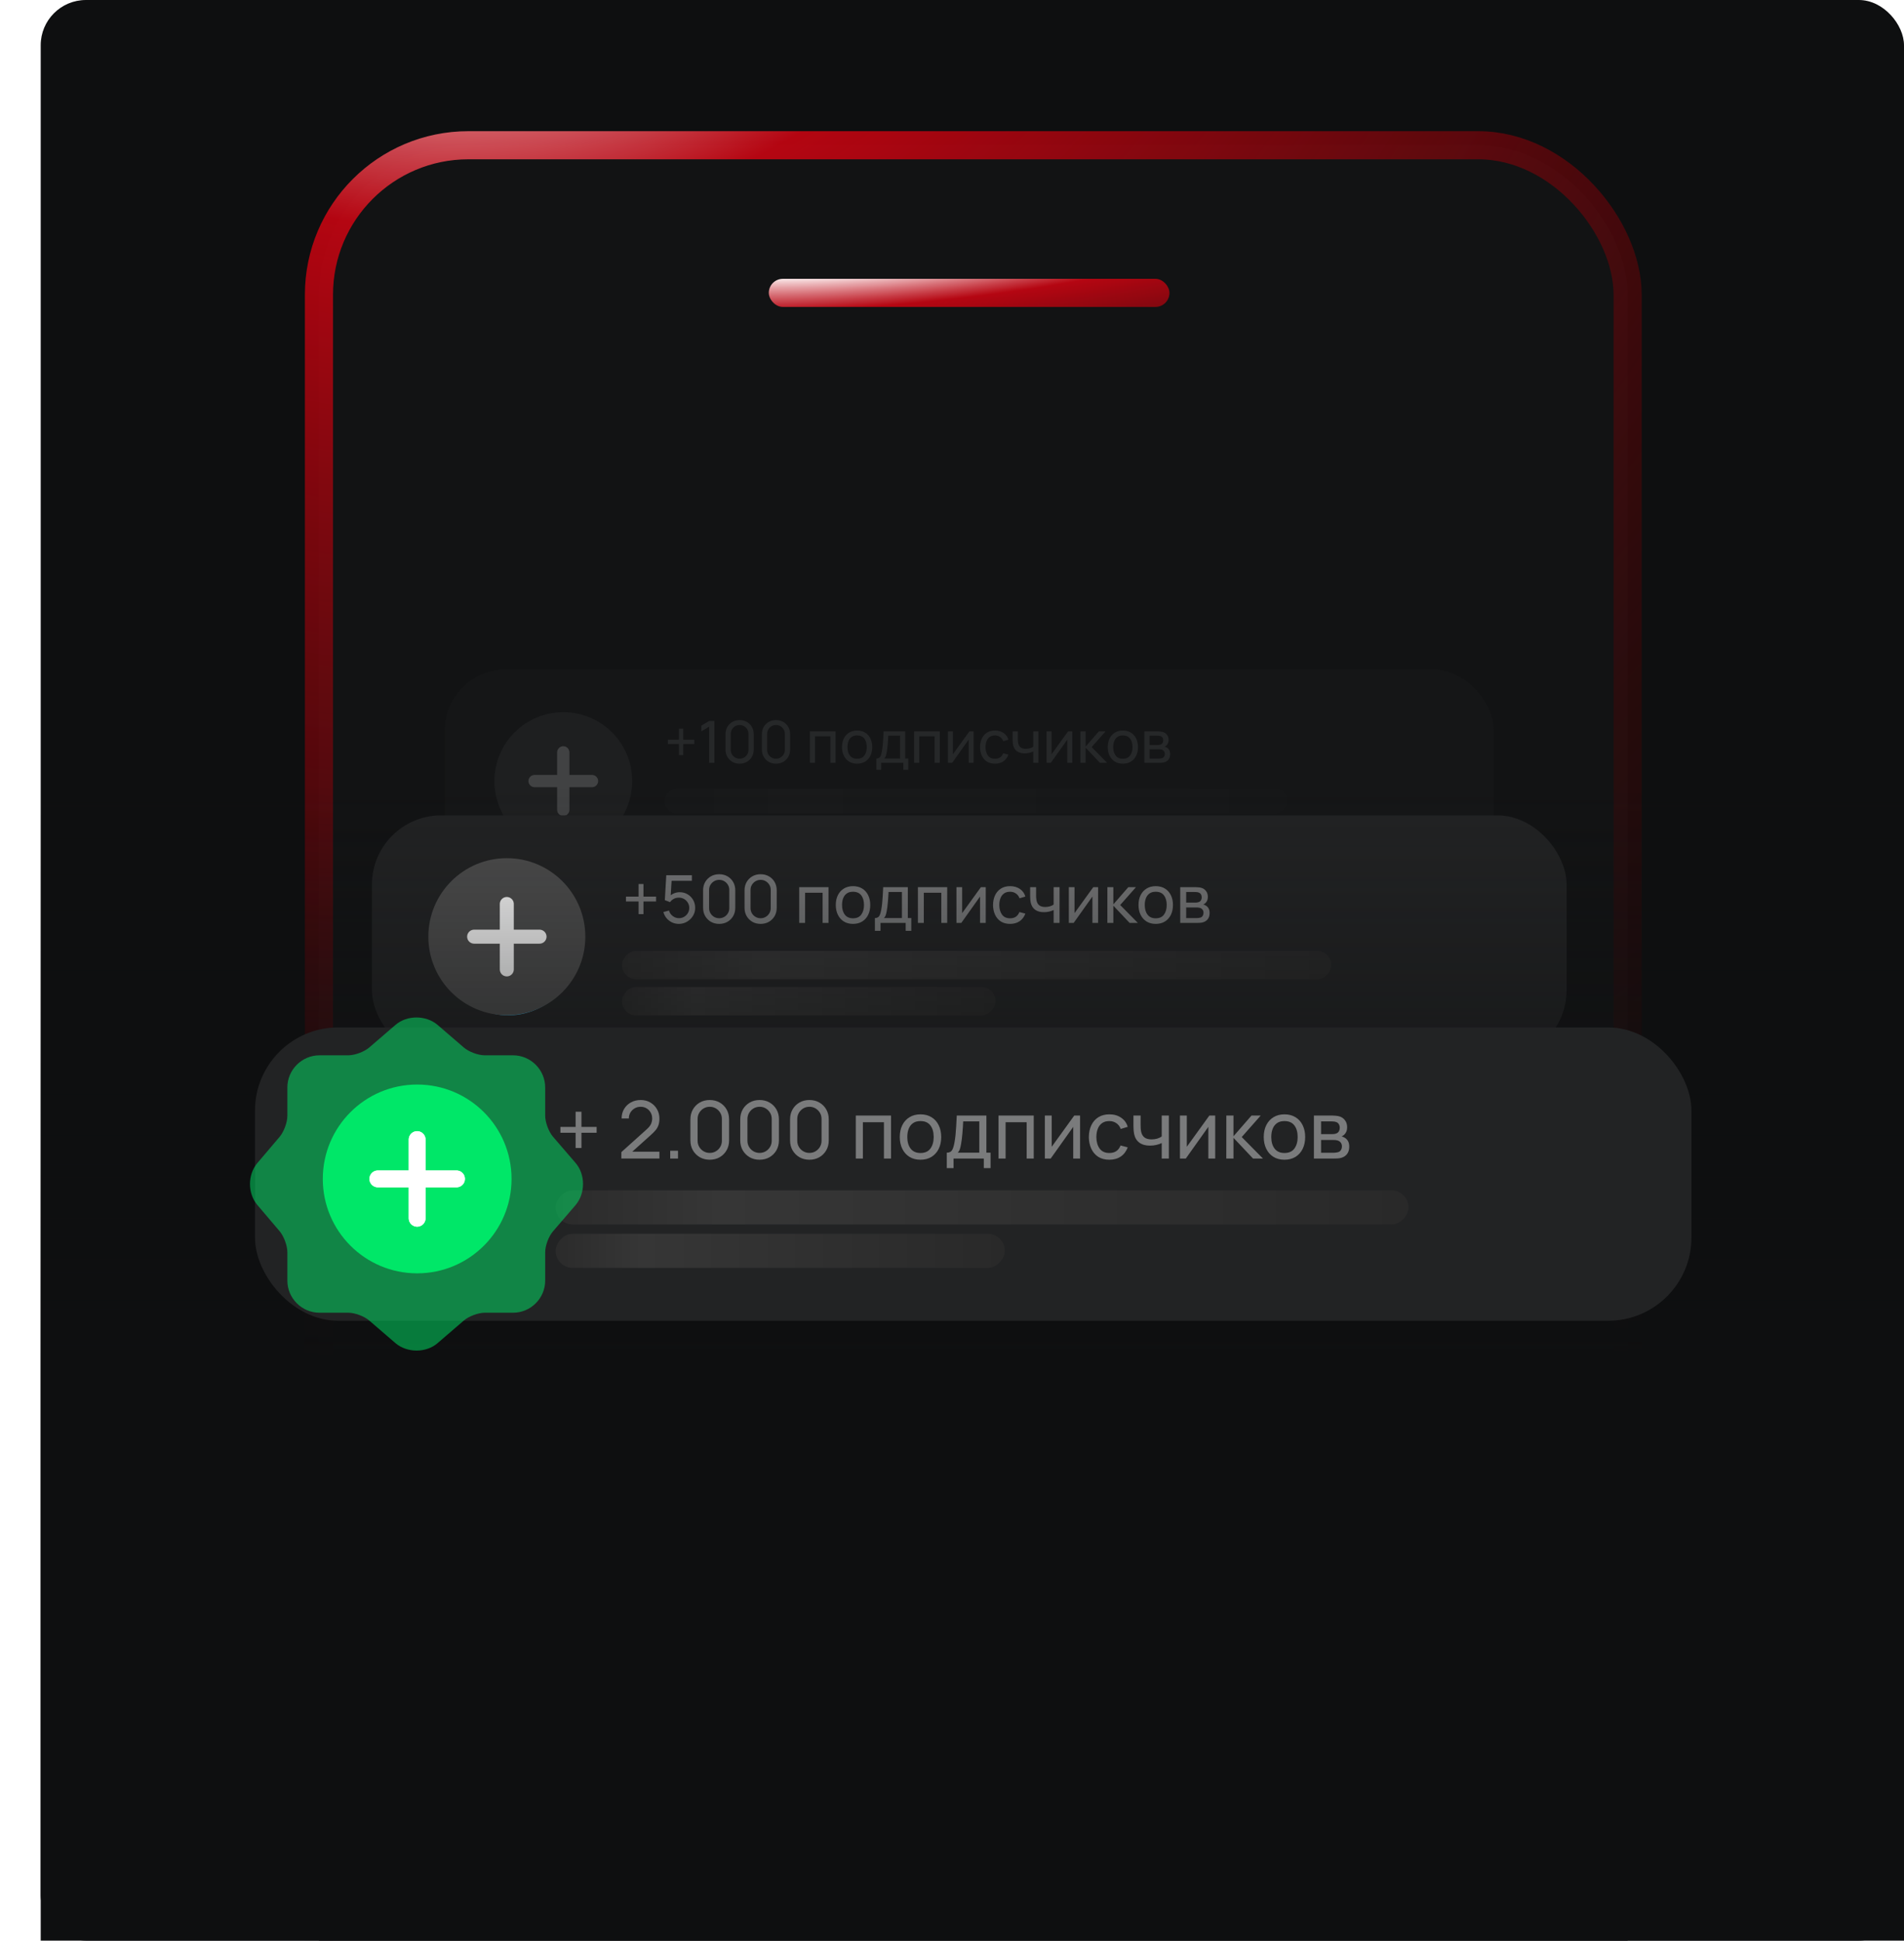 <svg width="421" height="429" viewBox="0 0 421 429" fill="none" xmlns="http://www.w3.org/2000/svg">
<g clip-path="url(#clip0_597_2394)">
<rect x="9" width="412" height="429" rx="10" fill="#0E0F10"/>
<rect x="70.524" y="32.108" width="289.367" height="595.553" rx="33.043" fill="#121314" stroke="url(#paint0_radial_597_2394)" stroke-width="6.217"/>
<rect x="169.994" y="61.637" width="88.59" height="6.217" rx="3.108" fill="url(#paint1_radial_597_2394)"/>
<g opacity="0.2">
<rect x="98.363" y="148" width="231.916" height="47.346" rx="13.44" fill="#222324"/>
<rect x="110.963" y="159.281" width="27.54" height="27.54" rx="13.77" fill="#33BEF0"/>
<path d="M116.584 172.191C121.292 170.201 127.384 167.774 128.225 167.438C130.431 166.559 131.108 166.727 130.771 168.675C130.528 170.074 129.829 174.707 129.271 177.59C128.941 179.301 128.198 179.503 127.032 178.763C126.471 178.407 123.638 176.607 123.024 176.185C122.462 175.799 121.689 175.336 122.659 174.423C123.005 174.098 125.268 172.02 127.033 170.403C127.264 170.191 126.973 169.842 126.707 170.013C124.329 171.528 121.032 173.631 120.613 173.905C119.979 174.318 119.37 174.508 118.278 174.206C117.452 173.979 116.646 173.707 116.332 173.603C115.123 173.204 115.41 172.688 116.584 172.191Z" fill="#F2F5F7"/>
<path opacity="0.4" d="M150.128 166.926V164.471H147.673V163.527H150.128V161.078H151.073V163.527H153.521V164.471H151.073V166.926H150.128ZM156.807 168.629V160.641L155.066 161.695V160.416L156.807 159.375H157.97V168.629H156.807ZM163.539 168.822C162.939 168.822 162.403 168.687 161.932 168.417C161.465 168.143 161.095 167.772 160.82 167.305C160.55 166.834 160.416 166.298 160.416 165.699V162.306C160.416 161.706 160.55 161.17 160.82 160.699C161.095 160.228 161.465 159.857 161.932 159.588C162.403 159.318 162.939 159.183 163.539 159.183C164.138 159.183 164.674 159.318 165.145 159.588C165.616 159.857 165.987 160.228 166.257 160.699C166.527 161.17 166.662 161.706 166.662 162.306V165.699C166.662 166.298 166.527 166.834 166.257 167.305C165.987 167.772 165.616 168.143 165.145 168.417C164.674 168.687 164.138 168.822 163.539 168.822ZM163.539 167.723C163.903 167.723 164.233 167.635 164.528 167.459C164.824 167.284 165.059 167.048 165.235 166.753C165.411 166.453 165.498 166.123 165.498 165.763V162.235C165.498 161.871 165.411 161.541 165.235 161.245C165.059 160.95 164.824 160.714 164.528 160.539C164.233 160.363 163.903 160.275 163.539 160.275C163.179 160.275 162.849 160.363 162.549 160.539C162.253 160.714 162.018 160.95 161.842 161.245C161.666 161.541 161.579 161.871 161.579 162.235V165.763C161.579 166.123 161.666 166.453 161.842 166.753C162.018 167.048 162.253 167.284 162.549 167.459C162.849 167.635 163.179 167.723 163.539 167.723ZM171.584 168.822C170.984 168.822 170.448 168.687 169.977 168.417C169.51 168.143 169.14 167.772 168.865 167.305C168.596 166.834 168.461 166.298 168.461 165.699V162.306C168.461 161.706 168.596 161.17 168.865 160.699C169.14 160.228 169.51 159.857 169.977 159.588C170.448 159.318 170.984 159.183 171.584 159.183C172.183 159.183 172.719 159.318 173.19 159.588C173.661 159.857 174.032 160.228 174.302 160.699C174.572 161.17 174.707 161.706 174.707 162.306V165.699C174.707 166.298 174.572 166.834 174.302 167.305C174.032 167.772 173.661 168.143 173.19 168.417C172.719 168.687 172.183 168.822 171.584 168.822ZM171.584 167.723C171.948 167.723 172.278 167.635 172.573 167.459C172.869 167.284 173.104 167.048 173.28 166.753C173.456 166.453 173.544 166.123 173.544 165.763V162.235C173.544 161.871 173.456 161.541 173.28 161.245C173.104 160.95 172.869 160.714 172.573 160.539C172.278 160.363 171.948 160.275 171.584 160.275C171.224 160.275 170.894 160.363 170.594 160.539C170.298 160.714 170.063 160.95 169.887 161.245C169.711 161.541 169.624 161.871 169.624 162.235V165.763C169.624 166.123 169.711 166.453 169.887 166.753C170.063 167.048 170.298 167.284 170.594 167.459C170.894 167.635 171.224 167.723 171.584 167.723ZM179.072 168.629V161.689H184.759V168.629H183.615V162.775H180.216V168.629H179.072ZM189.515 168.822C188.825 168.822 188.23 168.665 187.728 168.353C187.231 168.04 186.848 167.607 186.578 167.055C186.308 166.502 186.173 165.868 186.173 165.152C186.173 164.424 186.31 163.786 186.584 163.237C186.859 162.689 187.246 162.263 187.748 161.959C188.249 161.65 188.838 161.496 189.515 161.496C190.209 161.496 190.806 161.652 191.308 161.965C191.809 162.274 192.192 162.704 192.458 163.257C192.728 163.805 192.863 164.437 192.863 165.152C192.863 165.876 192.728 166.515 192.458 167.067C192.188 167.616 191.802 168.046 191.301 168.359C190.8 168.667 190.204 168.822 189.515 168.822ZM189.515 167.736C190.234 167.736 190.77 167.496 191.121 167.016C191.473 166.536 191.648 165.915 191.648 165.152C191.648 164.368 191.47 163.745 191.115 163.282C190.759 162.816 190.226 162.582 189.515 162.582C189.031 162.582 188.632 162.691 188.32 162.91C188.007 163.128 187.773 163.43 187.619 163.816C187.465 164.201 187.388 164.647 187.388 165.152C187.388 165.932 187.568 166.558 187.928 167.029C188.287 167.5 188.816 167.736 189.515 167.736ZM193.763 170.171V167.684C194.153 167.684 194.432 167.558 194.599 167.305C194.766 167.048 194.901 166.626 195.004 166.039C195.072 165.671 195.128 165.277 195.171 164.857C195.214 164.437 195.25 163.97 195.28 163.456C195.314 162.938 195.346 162.349 195.376 161.689H200.157V167.684H200.832V170.171H199.74V168.629H194.856V170.171H193.763ZM195.524 167.684H199.013V162.633H196.411C196.398 162.938 196.381 163.257 196.36 163.591C196.338 163.921 196.312 164.251 196.282 164.581C196.257 164.91 196.225 165.223 196.186 165.519C196.152 165.81 196.111 166.071 196.064 166.303C196.008 166.624 195.944 166.896 195.871 167.119C195.798 167.342 195.683 167.53 195.524 167.684ZM202.115 168.629V161.689H207.802V168.629H206.659V162.775H203.259V168.629H202.115ZM215.283 161.689V168.629H214.177V163.514L210.54 168.629H209.596V161.689H210.701V166.733L214.344 161.689H215.283ZM220.006 168.822C219.304 168.822 218.706 168.665 218.213 168.353C217.725 168.036 217.352 167.601 217.095 167.048C216.838 166.495 216.705 165.866 216.697 165.159C216.705 164.435 216.84 163.799 217.102 163.25C217.367 162.698 217.746 162.267 218.239 161.959C218.732 161.65 219.325 161.496 220.019 161.496C220.752 161.496 221.381 161.676 221.908 162.036C222.439 162.396 222.795 162.888 222.975 163.514L221.844 163.854C221.698 163.452 221.461 163.139 221.131 162.916C220.805 162.693 220.43 162.582 220.006 162.582C219.531 162.582 219.139 162.693 218.83 162.916C218.522 163.135 218.293 163.439 218.143 163.829C217.993 164.214 217.916 164.658 217.911 165.159C217.92 165.93 218.098 166.553 218.445 167.029C218.796 167.5 219.316 167.736 220.006 167.736C220.46 167.736 220.837 167.633 221.137 167.427C221.437 167.217 221.664 166.915 221.818 166.521L222.975 166.823C222.735 167.47 222.36 167.965 221.85 168.308C221.341 168.65 220.726 168.822 220.006 168.822ZM228.463 168.629V166.129C228.232 166.245 227.951 166.343 227.622 166.425C227.296 166.506 226.947 166.547 226.574 166.547C225.867 166.547 225.297 166.388 224.865 166.071C224.432 165.754 224.149 165.298 224.017 164.703C223.978 164.523 223.95 164.336 223.933 164.144C223.92 163.951 223.912 163.775 223.907 163.617C223.903 163.458 223.901 163.342 223.901 163.27V161.689H225.058V163.27C225.058 163.394 225.062 163.548 225.07 163.732C225.079 163.912 225.1 164.088 225.135 164.259C225.22 164.683 225.398 165.003 225.668 165.217C225.942 165.431 226.328 165.538 226.825 165.538C227.159 165.538 227.467 165.495 227.75 165.409C228.033 165.324 228.271 165.21 228.463 165.069V161.689H229.614V168.629H228.463ZM237.096 161.689V168.629H235.991V163.514L232.353 168.629H231.409V161.689H232.514V166.733L236.158 161.689H237.096ZM238.889 168.629L238.896 161.689H240.052V165.03L242.963 161.689H244.448L241.382 165.159L244.807 168.629H243.207L240.052 165.287V168.629H238.889ZM248.277 168.822C247.588 168.822 246.992 168.665 246.491 168.353C245.994 168.04 245.611 167.607 245.341 167.055C245.071 166.502 244.936 165.868 244.936 165.152C244.936 164.424 245.073 163.786 245.347 163.237C245.621 162.689 246.009 162.263 246.51 161.959C247.012 161.65 247.601 161.496 248.277 161.496C248.971 161.496 249.569 161.652 250.07 161.965C250.572 162.274 250.955 162.704 251.221 163.257C251.49 163.805 251.625 164.437 251.625 165.152C251.625 165.876 251.49 166.515 251.221 167.067C250.951 167.616 250.565 168.046 250.064 168.359C249.563 168.667 248.967 168.822 248.277 168.822ZM248.277 167.736C248.997 167.736 249.533 167.496 249.884 167.016C250.235 166.536 250.411 165.915 250.411 165.152C250.411 164.368 250.233 163.745 249.878 163.282C249.522 162.816 248.989 162.582 248.277 162.582C247.793 162.582 247.395 162.691 247.082 162.91C246.77 163.128 246.536 163.43 246.382 163.816C246.228 164.201 246.15 164.647 246.15 165.152C246.15 165.932 246.33 166.558 246.69 167.029C247.05 167.5 247.579 167.736 248.277 167.736ZM253.034 168.629V161.689H255.99C256.165 161.689 256.354 161.7 256.555 161.721C256.761 161.738 256.947 161.77 257.114 161.817C257.487 161.916 257.793 162.119 258.033 162.428C258.277 162.732 258.4 163.118 258.4 163.584C258.4 163.846 258.359 164.073 258.277 164.266C258.2 164.458 258.089 164.626 257.943 164.767C257.879 164.831 257.808 164.889 257.731 164.94C257.654 164.992 257.577 165.032 257.5 165.062C257.65 165.088 257.802 165.146 257.956 165.236C258.2 165.369 258.391 165.555 258.528 165.795C258.669 166.035 258.74 166.341 258.74 166.714C258.74 167.185 258.627 167.575 258.4 167.883C258.172 168.188 257.86 168.398 257.461 168.513C257.294 168.56 257.11 168.592 256.909 168.61C256.707 168.622 256.512 168.629 256.324 168.629H253.034ZM254.191 167.697H256.26C256.35 167.697 256.457 167.689 256.581 167.671C256.709 167.654 256.823 167.633 256.922 167.607C257.144 167.543 257.305 167.423 257.404 167.247C257.506 167.072 257.558 166.881 257.558 166.675C257.558 166.401 257.481 166.178 257.326 166.007C257.176 165.836 256.977 165.729 256.729 165.686C256.639 165.66 256.54 165.645 256.433 165.641C256.33 165.637 256.238 165.634 256.157 165.634H254.191V167.697ZM254.191 164.69H255.913C256.033 164.69 256.159 164.683 256.292 164.67C256.425 164.653 256.54 164.626 256.639 164.587C256.836 164.514 256.979 164.394 257.069 164.227C257.164 164.056 257.211 163.869 257.211 163.668C257.211 163.445 257.159 163.25 257.056 163.083C256.958 162.912 256.806 162.794 256.6 162.73C256.463 162.678 256.309 162.651 256.138 162.646C255.971 162.638 255.863 162.633 255.816 162.633H254.191V164.69Z" fill="white"/>
<rect width="72.522" height="5.508" rx="2.754" transform="matrix(1 0 0 -1 146.902 186.824)" fill="url(#paint2_linear_597_2394)"/>
<rect width="137.7" height="5.508" rx="2.754" transform="matrix(1 0 0 -1 146.902 179.809)" fill="url(#paint3_linear_597_2394)"/>
<circle cx="124.554" cy="172.671" r="15.237" fill="#4E4E4E"/>
<path d="M124.547 179.018V166.32" stroke="white" stroke-width="2.717" stroke-linecap="round" stroke-linejoin="round"/>
<path d="M118.203 172.664L130.9 172.664" stroke="white" stroke-width="2.717" stroke-linecap="round" stroke-linejoin="round"/>
</g>
<rect x="82.238" y="180.25" width="264.165" height="53.93" rx="15.308" fill="#222324"/>
<rect x="96.59" y="193.098" width="31.37" height="31.37" rx="15.685" fill="#33BEF0"/>
<path d="M102.993 207.806C108.355 205.539 115.295 202.774 116.253 202.392C118.766 201.39 119.537 201.582 119.153 203.8C118.876 205.394 118.08 210.671 117.445 213.956C117.068 215.904 116.223 216.134 114.894 215.292C114.255 214.886 111.028 212.836 110.328 212.354C109.689 211.916 108.807 211.388 109.913 210.348C110.307 209.978 112.885 207.611 114.895 205.769C115.158 205.528 114.827 205.13 114.523 205.324C111.815 207.05 108.06 209.446 107.582 209.757C106.86 210.229 106.167 210.445 104.922 210.101C103.982 209.842 103.063 209.532 102.706 209.414C101.329 208.96 101.655 208.371 102.993 207.806Z" fill="#F2F5F7"/>
<path opacity="0.4" d="M141.202 202.08V199.284H138.406V198.208H141.202V195.419H142.278V198.208H145.067V199.284H142.278V202.08H141.202ZM150.091 204.239C149.549 204.239 149.044 204.127 148.575 203.902C148.112 203.678 147.714 203.371 147.382 202.98C147.055 202.585 146.821 202.131 146.68 201.619L147.931 201.282C148.019 201.628 148.175 201.929 148.4 202.182C148.624 202.431 148.885 202.626 149.183 202.768C149.486 202.905 149.8 202.973 150.127 202.973C150.557 202.973 150.942 202.87 151.284 202.665C151.63 202.456 151.903 202.18 152.103 201.838C152.304 201.492 152.404 201.114 152.404 200.704C152.404 200.279 152.299 199.896 152.089 199.555C151.884 199.208 151.608 198.935 151.262 198.735C150.915 198.535 150.537 198.435 150.127 198.435C149.664 198.435 149.266 198.532 148.934 198.727C148.607 198.918 148.349 199.152 148.158 199.43L147.002 198.991L147.324 193.479H152.982V194.716H147.953L148.532 194.175L148.261 198.588L147.975 198.215C148.268 197.903 148.617 197.661 149.022 197.49C149.432 197.32 149.849 197.234 150.274 197.234C150.927 197.234 151.513 197.388 152.03 197.695C152.548 197.998 152.957 198.413 153.26 198.94C153.563 199.462 153.714 200.05 153.714 200.704C153.714 201.353 153.548 201.946 153.216 202.482C152.884 203.014 152.443 203.441 151.891 203.763C151.345 204.081 150.744 204.239 150.091 204.239ZM159.022 204.239C158.338 204.239 157.729 204.085 157.192 203.778C156.66 203.466 156.238 203.044 155.925 202.512C155.618 201.975 155.464 201.365 155.464 200.682V196.817C155.464 196.134 155.618 195.524 155.925 194.987C156.238 194.45 156.66 194.028 157.192 193.721C157.729 193.413 158.338 193.26 159.022 193.26C159.705 193.26 160.315 193.413 160.852 193.721C161.388 194.028 161.81 194.45 162.118 194.987C162.425 195.524 162.579 196.134 162.579 196.817V200.682C162.579 201.365 162.425 201.975 162.118 202.512C161.81 203.044 161.388 203.466 160.852 203.778C160.315 204.085 159.705 204.239 159.022 204.239ZM159.022 202.987C159.436 202.987 159.812 202.887 160.149 202.687C160.486 202.487 160.754 202.219 160.954 201.882C161.154 201.541 161.254 201.165 161.254 200.755V196.737C161.254 196.322 161.154 195.946 160.954 195.609C160.754 195.273 160.486 195.004 160.149 194.804C159.812 194.604 159.436 194.504 159.022 194.504C158.612 194.504 158.236 194.604 157.894 194.804C157.558 195.004 157.289 195.273 157.089 195.609C156.889 195.946 156.789 196.322 156.789 196.737V200.755C156.789 201.165 156.889 201.541 157.089 201.882C157.289 202.219 157.558 202.487 157.894 202.687C158.236 202.887 158.612 202.987 159.022 202.987ZM168.185 204.239C167.502 204.239 166.892 204.085 166.356 203.778C165.824 203.466 165.402 203.044 165.089 202.512C164.782 201.975 164.628 201.365 164.628 200.682V196.817C164.628 196.134 164.782 195.524 165.089 194.987C165.402 194.45 165.824 194.028 166.356 193.721C166.892 193.413 167.502 193.26 168.185 193.26C168.869 193.26 169.479 193.413 170.015 193.721C170.552 194.028 170.974 194.45 171.282 194.987C171.589 195.524 171.743 196.134 171.743 196.817V200.682C171.743 201.365 171.589 201.975 171.282 202.512C170.974 203.044 170.552 203.466 170.015 203.778C169.479 204.085 168.869 204.239 168.185 204.239ZM168.185 202.987C168.6 202.987 168.976 202.887 169.313 202.687C169.649 202.487 169.918 202.219 170.118 201.882C170.318 201.541 170.418 201.165 170.418 200.755V196.737C170.418 196.322 170.318 195.946 170.118 195.609C169.918 195.273 169.649 195.004 169.313 194.804C168.976 194.604 168.6 194.504 168.185 194.504C167.776 194.504 167.4 194.604 167.058 194.804C166.721 195.004 166.453 195.273 166.253 195.609C166.053 195.946 165.953 196.322 165.953 196.737V200.755C165.953 201.165 166.053 201.541 166.253 201.882C166.453 202.219 166.721 202.487 167.058 202.687C167.4 202.887 167.776 202.987 168.185 202.987ZM176.715 204.02V196.114H183.193V204.02H181.89V197.351H178.018V204.02H176.715ZM188.61 204.239C187.824 204.239 187.146 204.061 186.575 203.705C186.009 203.349 185.572 202.856 185.265 202.226C184.958 201.597 184.804 200.875 184.804 200.06C184.804 199.23 184.96 198.503 185.272 197.878C185.585 197.254 186.026 196.768 186.597 196.422C187.168 196.07 187.839 195.895 188.61 195.895C189.401 195.895 190.081 196.073 190.652 196.429C191.223 196.78 191.66 197.271 191.962 197.9C192.27 198.525 192.424 199.245 192.424 200.06C192.424 200.884 192.27 201.611 191.962 202.241C191.655 202.865 191.216 203.356 190.645 203.712C190.074 204.063 189.396 204.239 188.61 204.239ZM188.61 203.002C189.43 203.002 190.04 202.729 190.44 202.182C190.84 201.636 191.04 200.928 191.04 200.06C191.04 199.167 190.838 198.457 190.433 197.93C190.028 197.398 189.42 197.132 188.61 197.132C188.059 197.132 187.605 197.256 187.249 197.505C186.892 197.754 186.626 198.098 186.451 198.537C186.275 198.976 186.187 199.484 186.187 200.06C186.187 200.948 186.392 201.66 186.802 202.197C187.212 202.734 187.815 203.002 188.61 203.002ZM193.45 205.776V202.944C193.894 202.944 194.211 202.8 194.401 202.512C194.591 202.219 194.745 201.738 194.862 201.07C194.94 200.65 195.004 200.201 195.053 199.723C195.101 199.245 195.143 198.713 195.177 198.127C195.216 197.537 195.253 196.866 195.287 196.114H200.733V202.944H201.501V205.776H200.257V204.02H194.694V205.776H193.45ZM195.455 202.944H199.43V197.19H196.465C196.451 197.537 196.431 197.9 196.407 198.281C196.382 198.657 196.353 199.032 196.319 199.408C196.29 199.784 196.253 200.14 196.209 200.477C196.17 200.809 196.124 201.106 196.07 201.37C196.007 201.736 195.933 202.046 195.85 202.299C195.767 202.553 195.636 202.768 195.455 202.944ZM202.963 204.02V196.114H209.441V204.02H208.138V197.351H204.266V204.02H202.963ZM217.961 196.114V204.02H216.702V198.193L212.559 204.02H211.483V196.114H212.742V201.86L216.892 196.114H217.961ZM223.341 204.239C222.541 204.239 221.86 204.061 221.299 203.705C220.743 203.344 220.318 202.848 220.026 202.219C219.733 201.589 219.582 200.872 219.572 200.067C219.582 199.242 219.735 198.518 220.033 197.893C220.336 197.264 220.767 196.773 221.329 196.422C221.89 196.07 222.566 195.895 223.356 195.895C224.191 195.895 224.908 196.1 225.508 196.51C226.113 196.92 226.518 197.481 226.723 198.193L225.435 198.581C225.269 198.122 224.998 197.766 224.622 197.512C224.252 197.259 223.825 197.132 223.341 197.132C222.8 197.132 222.353 197.259 222.002 197.512C221.651 197.761 221.39 198.108 221.219 198.552C221.048 198.991 220.96 199.496 220.955 200.067C220.965 200.945 221.168 201.655 221.563 202.197C221.963 202.734 222.556 203.002 223.341 203.002C223.859 203.002 224.288 202.885 224.63 202.651C224.971 202.412 225.23 202.068 225.406 201.619L226.723 201.963C226.45 202.7 226.023 203.263 225.442 203.654C224.861 204.044 224.161 204.239 223.341 204.239ZM232.975 204.02V201.172C232.711 201.304 232.392 201.416 232.016 201.509C231.645 201.602 231.247 201.648 230.823 201.648C230.018 201.648 229.369 201.467 228.876 201.106C228.383 200.745 228.061 200.226 227.91 199.547C227.866 199.342 227.834 199.13 227.814 198.91C227.8 198.691 227.79 198.491 227.785 198.31C227.78 198.13 227.778 197.998 227.778 197.915V196.114H229.095V197.915C229.095 198.057 229.1 198.232 229.11 198.442C229.12 198.647 229.144 198.847 229.183 199.042C229.281 199.525 229.483 199.889 229.791 200.133C230.103 200.377 230.542 200.499 231.108 200.499C231.489 200.499 231.84 200.45 232.162 200.352C232.484 200.255 232.755 200.126 232.975 199.964V196.114H234.285V204.02H232.975ZM242.808 196.114V204.02H241.549V198.193L237.406 204.02H236.33V196.114H237.589V201.86L241.739 196.114H242.808ZM244.85 204.02L244.858 196.114H246.175V199.921L249.491 196.114H251.182L247.69 200.067L251.592 204.02H249.769L246.175 200.213V204.02H244.85ZM255.544 204.239C254.759 204.239 254.08 204.061 253.509 203.705C252.943 203.349 252.507 202.856 252.199 202.226C251.892 201.597 251.738 200.875 251.738 200.06C251.738 199.23 251.894 198.503 252.206 197.878C252.519 197.254 252.96 196.768 253.531 196.422C254.102 196.07 254.773 195.895 255.544 195.895C256.335 195.895 257.015 196.073 257.586 196.429C258.157 196.78 258.594 197.271 258.897 197.9C259.204 198.525 259.358 199.245 259.358 200.06C259.358 200.884 259.204 201.611 258.897 202.241C258.589 202.865 258.15 203.356 257.579 203.712C257.008 204.063 256.33 204.239 255.544 204.239ZM255.544 203.002C256.364 203.002 256.974 202.729 257.374 202.182C257.774 201.636 257.974 200.928 257.974 200.06C257.974 199.167 257.772 198.457 257.367 197.93C256.962 197.398 256.354 197.132 255.544 197.132C254.993 197.132 254.539 197.256 254.183 197.505C253.827 197.754 253.561 198.098 253.385 198.537C253.209 198.976 253.121 199.484 253.121 200.06C253.121 200.948 253.326 201.66 253.736 202.197C254.146 202.734 254.749 203.002 255.544 203.002ZM260.962 204.02V196.114H264.329C264.529 196.114 264.744 196.127 264.973 196.151C265.207 196.17 265.42 196.207 265.61 196.261C266.034 196.373 266.383 196.605 266.657 196.956C266.935 197.303 267.074 197.742 267.074 198.274C267.074 198.571 267.027 198.83 266.935 199.05C266.847 199.269 266.72 199.459 266.554 199.62C266.481 199.694 266.4 199.76 266.313 199.818C266.225 199.877 266.137 199.923 266.049 199.957C266.22 199.986 266.393 200.052 266.569 200.155C266.847 200.306 267.064 200.518 267.22 200.792C267.381 201.065 267.462 201.414 267.462 201.838C267.462 202.375 267.332 202.819 267.074 203.17C266.815 203.517 266.459 203.756 266.005 203.888C265.815 203.941 265.605 203.978 265.376 203.998C265.146 204.012 264.924 204.02 264.71 204.02H260.962ZM262.279 202.958H264.636C264.739 202.958 264.861 202.948 265.002 202.929C265.149 202.909 265.278 202.885 265.39 202.856C265.644 202.783 265.827 202.646 265.939 202.446C266.056 202.246 266.115 202.029 266.115 201.794C266.115 201.482 266.027 201.228 265.851 201.033C265.681 200.838 265.454 200.716 265.171 200.667C265.068 200.638 264.956 200.621 264.834 200.616C264.717 200.611 264.612 200.609 264.519 200.609H262.279V202.958ZM262.279 199.533H264.241C264.378 199.533 264.522 199.525 264.673 199.511C264.824 199.491 264.956 199.459 265.068 199.416C265.293 199.333 265.456 199.196 265.559 199.006C265.666 198.81 265.72 198.598 265.72 198.369C265.72 198.115 265.661 197.893 265.544 197.703C265.432 197.508 265.259 197.373 265.024 197.3C264.868 197.242 264.692 197.21 264.497 197.205C264.307 197.195 264.185 197.19 264.131 197.19H262.279V199.533Z" fill="white"/>
<rect width="82.607" height="6.274" rx="3.137" transform="matrix(1 0 0 -1 137.527 224.465)" fill="url(#paint4_linear_597_2394)"/>
<rect width="156.848" height="6.274" rx="3.137" transform="matrix(1 0 0 -1 137.527 216.477)" fill="url(#paint5_linear_597_2394)"/>
<circle cx="112.067" cy="207.067" r="17.356" fill="#4E4E4E"/>
<path d="M112.061 214.299V199.836" stroke="white" stroke-width="3.095" stroke-linecap="round" stroke-linejoin="round"/>
<path d="M104.836 207.062L119.299 207.062" stroke="white" stroke-width="3.095" stroke-linecap="round" stroke-linejoin="round"/>
<rect x="9" y="64" width="412" height="365" fill="url(#paint6_linear_597_2394)"/>
</g>
<rect x="56.379" y="227.125" width="317.623" height="64.844" rx="18.406" fill="#222324"/>
<rect x="73.635" y="242.574" width="37.718" height="37.718" rx="18.859" fill="#33BEF0"/>
<path d="M81.333 260.257C87.781 257.531 96.125 254.207 97.277 253.747C100.298 252.543 101.225 252.774 100.763 255.441C100.431 257.357 99.473 263.702 98.71 267.651C98.257 269.994 97.24 270.271 95.642 269.258C94.874 268.77 90.995 266.305 90.153 265.726C89.384 265.198 88.324 264.564 89.654 263.314C90.127 262.869 93.227 260.023 95.643 257.808C95.96 257.518 95.562 257.04 95.197 257.273C91.94 259.348 87.426 262.229 86.851 262.604C85.983 263.17 85.149 263.43 83.653 263.017C82.522 262.705 81.418 262.332 80.988 262.19C79.332 261.644 79.725 260.937 81.333 260.257Z" fill="#F2F5F7"/>
<path opacity="0.4" d="M127.274 253.777V250.415H123.913V249.122H127.274V245.768H128.568V249.122H131.921V250.415H128.568V253.777H127.274ZM137.385 256.101L137.393 254.692L143.017 249.632C143.487 249.21 143.8 248.811 143.959 248.435C144.123 248.054 144.205 247.664 144.205 247.265C144.205 246.778 144.094 246.338 143.871 245.944C143.648 245.551 143.343 245.24 142.956 245.012C142.574 244.783 142.14 244.668 141.653 244.668C141.148 244.668 140.7 244.789 140.307 245.029C139.913 245.264 139.602 245.578 139.374 245.971C139.151 246.364 139.042 246.792 139.048 247.256H137.446C137.446 246.458 137.631 245.754 138.001 245.144C138.37 244.527 138.872 244.046 139.506 243.7C140.145 243.348 140.87 243.172 141.679 243.172C142.466 243.172 143.17 243.354 143.792 243.718C144.414 244.076 144.904 244.566 145.261 245.188C145.625 245.804 145.807 246.502 145.807 247.282C145.807 247.834 145.737 248.312 145.596 248.717C145.461 249.122 145.25 249.497 144.962 249.843C144.675 250.183 144.314 250.547 143.88 250.934L139.206 255.132L139.004 254.604H145.807V256.101H137.385ZM148.194 256.109V254.384H149.919V256.109H148.194ZM156.934 256.373C156.113 256.373 155.379 256.189 154.734 255.819C154.094 255.443 153.587 254.936 153.211 254.296C152.842 253.651 152.657 252.918 152.657 252.096V247.449C152.657 246.628 152.842 245.895 153.211 245.249C153.587 244.604 154.094 244.096 154.734 243.727C155.379 243.357 156.113 243.172 156.934 243.172C157.755 243.172 158.489 243.357 159.134 243.727C159.78 244.096 160.287 244.604 160.657 245.249C161.026 245.895 161.211 246.628 161.211 247.449V252.096C161.211 252.918 161.026 253.651 160.657 254.296C160.287 254.936 159.78 255.443 159.134 255.819C158.489 256.189 157.755 256.373 156.934 256.373ZM156.934 254.868C157.433 254.868 157.885 254.748 158.289 254.508C158.694 254.267 159.017 253.944 159.257 253.54C159.498 253.129 159.618 252.677 159.618 252.184V247.353C159.618 246.854 159.498 246.402 159.257 245.997C159.017 245.592 158.694 245.27 158.289 245.029C157.885 244.789 157.433 244.668 156.934 244.668C156.441 244.668 155.989 244.789 155.579 245.029C155.174 245.27 154.851 245.592 154.611 245.997C154.37 246.402 154.25 246.854 154.25 247.353V252.184C154.25 252.677 154.37 253.129 154.611 253.54C154.851 253.944 155.174 254.267 155.579 254.508C155.989 254.748 156.441 254.868 156.934 254.868ZM167.952 256.373C167.131 256.373 166.397 256.189 165.752 255.819C165.113 255.443 164.605 254.936 164.23 254.296C163.86 253.651 163.675 252.918 163.675 252.096V247.449C163.675 246.628 163.86 245.895 164.23 245.249C164.605 244.604 165.113 244.096 165.752 243.727C166.397 243.357 167.131 243.172 167.952 243.172C168.774 243.172 169.507 243.357 170.152 243.727C170.798 244.096 171.305 244.604 171.675 245.249C172.045 245.895 172.229 246.628 172.229 247.449V252.096C172.229 252.918 172.045 253.651 171.675 254.296C171.305 254.936 170.798 255.443 170.152 255.819C169.507 256.189 168.774 256.373 167.952 256.373ZM167.952 254.868C168.451 254.868 168.903 254.748 169.308 254.508C169.712 254.267 170.035 253.944 170.276 253.54C170.516 253.129 170.637 252.677 170.637 252.184V247.353C170.637 246.854 170.516 246.402 170.276 245.997C170.035 245.592 169.712 245.27 169.308 245.029C168.903 244.789 168.451 244.668 167.952 244.668C167.459 244.668 167.008 244.789 166.597 245.029C166.192 245.27 165.869 245.592 165.629 245.997C165.388 246.402 165.268 246.854 165.268 247.353V252.184C165.268 252.677 165.388 253.129 165.629 253.54C165.869 253.944 166.192 254.267 166.597 254.508C167.008 254.748 167.459 254.868 167.952 254.868ZM178.97 256.373C178.149 256.373 177.416 256.189 176.77 255.819C176.131 255.443 175.623 254.936 175.248 254.296C174.878 253.651 174.693 252.918 174.693 252.096V247.449C174.693 246.628 174.878 245.895 175.248 245.249C175.623 244.604 176.131 244.096 176.77 243.727C177.416 243.357 178.149 243.172 178.97 243.172C179.792 243.172 180.525 243.357 181.171 243.727C181.816 244.096 182.324 244.604 182.693 245.249C183.063 245.895 183.248 246.628 183.248 247.449V252.096C183.248 252.918 183.063 253.651 182.693 254.296C182.324 254.936 181.816 255.443 181.171 255.819C180.525 256.189 179.792 256.373 178.97 256.373ZM178.97 254.868C179.469 254.868 179.921 254.748 180.326 254.508C180.731 254.267 181.053 253.944 181.294 253.54C181.534 253.129 181.655 252.677 181.655 252.184V247.353C181.655 246.854 181.534 246.402 181.294 245.997C181.053 245.592 180.731 245.27 180.326 245.029C179.921 244.789 179.469 244.668 178.97 244.668C178.478 244.668 178.026 244.789 177.615 245.029C177.21 245.27 176.888 245.592 176.647 245.997C176.406 246.402 176.286 246.854 176.286 247.353V252.184C176.286 252.677 176.406 253.129 176.647 253.54C176.888 253.944 177.21 254.267 177.615 254.508C178.026 254.748 178.478 254.868 178.97 254.868ZM189.226 256.109V246.604H197.015V256.109H195.449V248.092H190.793V256.109H189.226ZM203.528 256.373C202.584 256.373 201.768 256.159 201.082 255.731C200.401 255.303 199.876 254.71 199.506 253.953C199.137 253.196 198.952 252.328 198.952 251.348C198.952 250.351 199.14 249.476 199.515 248.725C199.891 247.974 200.422 247.391 201.108 246.974C201.795 246.552 202.601 246.34 203.528 246.34C204.479 246.34 205.297 246.555 205.984 246.983C206.67 247.405 207.195 247.995 207.559 248.752C207.929 249.503 208.114 250.368 208.114 251.348C208.114 252.34 207.929 253.214 207.559 253.971C207.189 254.722 206.661 255.311 205.975 255.74C205.288 256.162 204.473 256.373 203.528 256.373ZM203.528 254.886C204.514 254.886 205.247 254.557 205.729 253.9C206.21 253.243 206.45 252.392 206.45 251.348C206.45 250.274 206.207 249.421 205.72 248.787C205.233 248.148 204.502 247.828 203.528 247.828C202.865 247.828 202.32 247.977 201.891 248.277C201.463 248.576 201.143 248.99 200.932 249.518C200.721 250.046 200.615 250.656 200.615 251.348C200.615 252.416 200.862 253.273 201.355 253.918C201.847 254.563 202.572 254.886 203.528 254.886ZM209.347 258.222V254.816C209.881 254.816 210.262 254.643 210.491 254.296C210.72 253.944 210.905 253.366 211.046 252.563C211.14 252.058 211.216 251.518 211.275 250.943C211.333 250.368 211.383 249.729 211.424 249.025C211.471 248.315 211.515 247.508 211.556 246.604H218.104V254.816H219.028V258.222H217.532V256.109H210.843V258.222H209.347ZM211.759 254.816H216.537V247.898H212.973C212.956 248.315 212.932 248.752 212.903 249.21C212.873 249.661 212.838 250.113 212.797 250.565C212.762 251.017 212.718 251.445 212.665 251.85C212.618 252.249 212.562 252.607 212.498 252.923C212.422 253.364 212.334 253.736 212.234 254.041C212.134 254.346 211.976 254.604 211.759 254.816ZM220.786 256.109V246.604H228.574V256.109H227.008V248.092H222.352V256.109H220.786ZM238.819 246.604V256.109H237.305V249.104L232.324 256.109H231.03V246.604H232.544V253.513L237.534 246.604H238.819ZM245.288 256.373C244.326 256.373 243.508 256.159 242.833 255.731C242.164 255.297 241.653 254.701 241.301 253.944C240.949 253.188 240.768 252.325 240.756 251.357C240.768 250.365 240.952 249.494 241.31 248.743C241.674 247.986 242.193 247.397 242.868 246.974C243.543 246.552 244.355 246.34 245.306 246.34C246.309 246.34 247.172 246.587 247.893 247.08C248.621 247.573 249.108 248.247 249.354 249.104L247.805 249.57C247.606 249.019 247.28 248.591 246.828 248.285C246.382 247.98 245.869 247.828 245.288 247.828C244.637 247.828 244.1 247.98 243.678 248.285C243.255 248.585 242.941 249.001 242.736 249.535C242.531 250.063 242.425 250.67 242.419 251.357C242.431 252.413 242.674 253.267 243.15 253.918C243.631 254.563 244.344 254.886 245.288 254.886C245.91 254.886 246.426 254.745 246.837 254.464C247.248 254.176 247.559 253.762 247.77 253.223L249.354 253.636C249.026 254.522 248.512 255.2 247.814 255.669C247.116 256.139 246.274 256.373 245.288 256.373ZM256.871 256.109V252.686C256.554 252.844 256.17 252.979 255.718 253.091C255.272 253.202 254.794 253.258 254.283 253.258C253.315 253.258 252.535 253.041 251.942 252.607C251.35 252.172 250.963 251.548 250.781 250.732C250.728 250.486 250.69 250.23 250.666 249.966C250.649 249.702 250.637 249.462 250.631 249.245C250.625 249.028 250.622 248.869 250.622 248.769V246.604H252.206V248.769C252.206 248.94 252.212 249.151 252.224 249.403C252.236 249.65 252.265 249.89 252.312 250.125C252.429 250.706 252.673 251.143 253.043 251.436C253.418 251.73 253.946 251.876 254.627 251.876C255.084 251.876 255.507 251.818 255.894 251.7C256.281 251.583 256.607 251.427 256.871 251.234V246.604H258.446V256.109H256.871ZM268.694 246.604V256.109H267.18V249.104L262.199 256.109H260.905V246.604H262.419V253.513L267.409 246.604H268.694ZM271.15 256.109L271.159 246.604H272.743V251.181L276.729 246.604H278.762L274.564 251.357L279.255 256.109H277.064L272.743 251.533V256.109H271.15ZM284.008 256.373C283.063 256.373 282.248 256.159 281.561 255.731C280.88 255.303 280.355 254.71 279.986 253.953C279.616 253.196 279.431 252.328 279.431 251.348C279.431 250.351 279.619 249.476 279.995 248.725C280.37 247.974 280.901 247.391 281.587 246.974C282.274 246.552 283.081 246.34 284.008 246.34C284.958 246.34 285.777 246.555 286.463 246.983C287.15 247.405 287.675 247.995 288.038 248.752C288.408 249.503 288.593 250.368 288.593 251.348C288.593 252.34 288.408 253.214 288.038 253.971C287.669 254.722 287.141 255.311 286.454 255.74C285.768 256.162 284.952 256.373 284.008 256.373ZM284.008 254.886C284.993 254.886 285.727 254.557 286.208 253.9C286.689 253.243 286.93 252.392 286.93 251.348C286.93 250.274 286.686 249.421 286.199 248.787C285.712 248.148 284.982 247.828 284.008 247.828C283.345 247.828 282.799 247.977 282.371 248.277C281.942 248.576 281.623 248.99 281.411 249.518C281.2 250.046 281.095 250.656 281.095 251.348C281.095 252.416 281.341 253.273 281.834 253.918C282.327 254.563 283.051 254.886 284.008 254.886ZM290.522 256.109V246.604H294.57C294.811 246.604 295.069 246.619 295.345 246.648C295.626 246.672 295.882 246.716 296.11 246.781C296.621 246.915 297.04 247.194 297.369 247.617C297.703 248.033 297.871 248.561 297.871 249.201C297.871 249.559 297.815 249.87 297.703 250.134C297.598 250.398 297.445 250.626 297.246 250.82C297.158 250.908 297.061 250.987 296.955 251.058C296.85 251.128 296.744 251.184 296.638 251.225C296.844 251.26 297.052 251.339 297.263 251.463C297.598 251.644 297.859 251.9 298.047 252.228C298.24 252.557 298.337 252.976 298.337 253.487C298.337 254.132 298.181 254.666 297.871 255.088C297.56 255.505 297.131 255.793 296.586 255.951C296.357 256.015 296.104 256.06 295.829 256.083C295.553 256.101 295.286 256.109 295.028 256.109H290.522ZM292.106 254.833H294.94C295.063 254.833 295.21 254.822 295.38 254.798C295.556 254.775 295.711 254.745 295.846 254.71C296.151 254.622 296.371 254.458 296.506 254.217C296.647 253.977 296.718 253.716 296.718 253.434C296.718 253.058 296.612 252.753 296.401 252.519C296.195 252.284 295.923 252.137 295.582 252.079C295.459 252.043 295.324 252.023 295.177 252.017C295.037 252.011 294.91 252.008 294.799 252.008H292.106V254.833ZM292.106 250.714H294.465C294.629 250.714 294.802 250.706 294.984 250.688C295.166 250.665 295.324 250.626 295.459 250.574C295.729 250.474 295.926 250.31 296.049 250.081C296.178 249.846 296.242 249.591 296.242 249.315C296.242 249.01 296.172 248.743 296.031 248.514C295.896 248.28 295.688 248.118 295.406 248.03C295.219 247.96 295.007 247.922 294.773 247.916C294.544 247.904 294.397 247.898 294.333 247.898H292.106V250.714Z" fill="white"/>
<rect width="99.323" height="7.544" rx="3.772" transform="matrix(1 0 0 -1 122.856 280.289)" fill="url(#paint7_linear_597_2394)"/>
<rect width="188.589" height="7.544" rx="3.772" transform="matrix(1 0 0 -1 122.856 270.684)" fill="url(#paint8_linear_597_2394)"/>
<g opacity="0.5" filter="url(#filter0_f_597_2394)">
<path d="M87.463 226.555C90.002 224.383 94.161 224.383 96.737 226.555L102.552 231.56C103.656 232.517 105.717 233.291 107.189 233.291H113.446C117.348 233.291 120.549 236.493 120.549 240.395V246.652C120.549 248.087 121.322 250.186 122.279 251.29L127.285 257.106C129.456 259.646 129.456 263.805 127.285 266.382L122.279 272.197C121.322 273.301 120.549 275.363 120.549 276.835V283.093C120.549 286.995 117.348 290.196 113.446 290.196H107.189C105.754 290.196 103.656 290.97 102.552 291.927L96.737 296.933C94.197 299.105 90.039 299.105 87.463 296.933L81.647 291.927C80.543 290.97 78.482 290.196 77.01 290.196H70.643C66.742 290.196 63.54 286.995 63.54 283.093V276.798C63.54 275.363 62.767 273.301 61.847 272.197L56.878 266.345C54.744 263.805 54.744 259.682 56.878 257.143L61.847 251.29C62.767 250.186 63.54 248.124 63.54 246.689V240.395C63.54 236.493 66.742 233.291 70.643 233.291H77.01C78.445 233.291 80.543 232.517 81.647 231.56L87.463 226.555Z" fill="#00E768"/>
</g>
<circle cx="92.243" cy="260.618" r="20.868" fill="#00E768"/>
<g filter="url(#filter1_f_597_2394)">
<path d="M92.234 269.312V251.922" stroke="white" stroke-width="3.721" stroke-linecap="round" stroke-linejoin="round"/>
<path d="M83.547 260.609L100.938 260.609" stroke="white" stroke-width="3.721" stroke-linecap="round" stroke-linejoin="round"/>
</g>
<path d="M92.234 269.312V251.922" stroke="white" stroke-width="3.721" stroke-linecap="round" stroke-linejoin="round"/>
<path d="M83.547 260.609L100.938 260.609" stroke="white" stroke-width="3.721" stroke-linecap="round" stroke-linejoin="round"/>
<defs>
<filter id="filter0_f_597_2394" x="0.325" y="169.974" width="183.54" height="183.541" filterUnits="userSpaceOnUse" color-interpolation-filters="sRGB">
<feFlood flood-opacity="0" result="BackgroundImageFix"/>
<feBlend mode="normal" in="SourceGraphic" in2="BackgroundImageFix" result="shape"/>
<feGaussianBlur stdDeviation="27.476" result="effect1_foregroundBlur_597_2394"/>
</filter>
<filter id="filter1_f_597_2394" x="70.697" y="239.072" width="43.092" height="43.09" filterUnits="userSpaceOnUse" color-interpolation-filters="sRGB">
<feFlood flood-opacity="0" result="BackgroundImageFix"/>
<feBlend mode="normal" in="SourceGraphic" in2="BackgroundImageFix" result="shape"/>
<feGaussianBlur stdDeviation="5.495" result="effect1_foregroundBlur_597_2394"/>
</filter>
<radialGradient id="paint0_radial_597_2394" cx="0" cy="0" r="1" gradientUnits="userSpaceOnUse" gradientTransform="translate(95.392 -86.012) rotate(85.968) scale(596.741 617.735)">
<stop offset="0.148" stop-color="white"/>
<stop offset="0.24" stop-color="#E50211" stop-opacity="0.77"/>
<stop offset="0.591" stop-color="#600001" stop-opacity="0.29"/>
<stop offset="1" stop-opacity="0"/>
</radialGradient>
<radialGradient id="paint1_radial_597_2394" cx="0" cy="0" r="1" gradientUnits="userSpaceOnUse" gradientTransform="translate(190.976 47.649) rotate(85.764) scale(84.157 428.733)">
<stop offset="0.148" stop-color="white"/>
<stop offset="0.24" stop-color="#E50211" stop-opacity="0.77"/>
<stop offset="0.591" stop-color="#600001" stop-opacity="0.29"/>
<stop offset="1" stop-opacity="0"/>
</radialGradient>
<linearGradient id="paint2_linear_597_2394" x1="0" y1="2.754" x2="72.522" y2="2.754" gradientUnits="userSpaceOnUse">
<stop stop-color="#2B2B2B"/>
<stop offset="0.192" stop-color="#363636"/>
<stop offset="1" stop-color="#292929"/>
</linearGradient>
<linearGradient id="paint3_linear_597_2394" x1="0" y1="2.754" x2="137.7" y2="2.754" gradientUnits="userSpaceOnUse">
<stop stop-color="#2B2B2B"/>
<stop offset="0.192" stop-color="#363636"/>
<stop offset="1" stop-color="#292929"/>
</linearGradient>
<linearGradient id="paint4_linear_597_2394" x1="0" y1="3.137" x2="82.607" y2="3.137" gradientUnits="userSpaceOnUse">
<stop stop-color="#2B2B2B"/>
<stop offset="0.192" stop-color="#363636"/>
<stop offset="1" stop-color="#292929"/>
</linearGradient>
<linearGradient id="paint5_linear_597_2394" x1="0" y1="3.137" x2="156.848" y2="3.137" gradientUnits="userSpaceOnUse">
<stop stop-color="#2B2B2B"/>
<stop offset="0.192" stop-color="#363636"/>
<stop offset="1" stop-color="#292929"/>
</linearGradient>
<linearGradient id="paint6_linear_597_2394" x1="215" y1="64" x2="215" y2="429" gradientUnits="userSpaceOnUse">
<stop offset="0.3" stop-color="#0E0F10" stop-opacity="0"/>
<stop offset="0.65" stop-color="#0E0F10"/>
</linearGradient>
<linearGradient id="paint7_linear_597_2394" x1="0" y1="3.772" x2="99.323" y2="3.772" gradientUnits="userSpaceOnUse">
<stop stop-color="#2B2B2B"/>
<stop offset="0.192" stop-color="#363636"/>
<stop offset="1" stop-color="#292929"/>
</linearGradient>
<linearGradient id="paint8_linear_597_2394" x1="0" y1="3.772" x2="188.589" y2="3.772" gradientUnits="userSpaceOnUse">
<stop stop-color="#2B2B2B"/>
<stop offset="0.192" stop-color="#363636"/>
<stop offset="1" stop-color="#292929"/>
</linearGradient>
<clipPath id="clip0_597_2394">
<rect width="412" height="429" fill="white" transform="translate(9)"/>
</clipPath>
</defs>
</svg>
